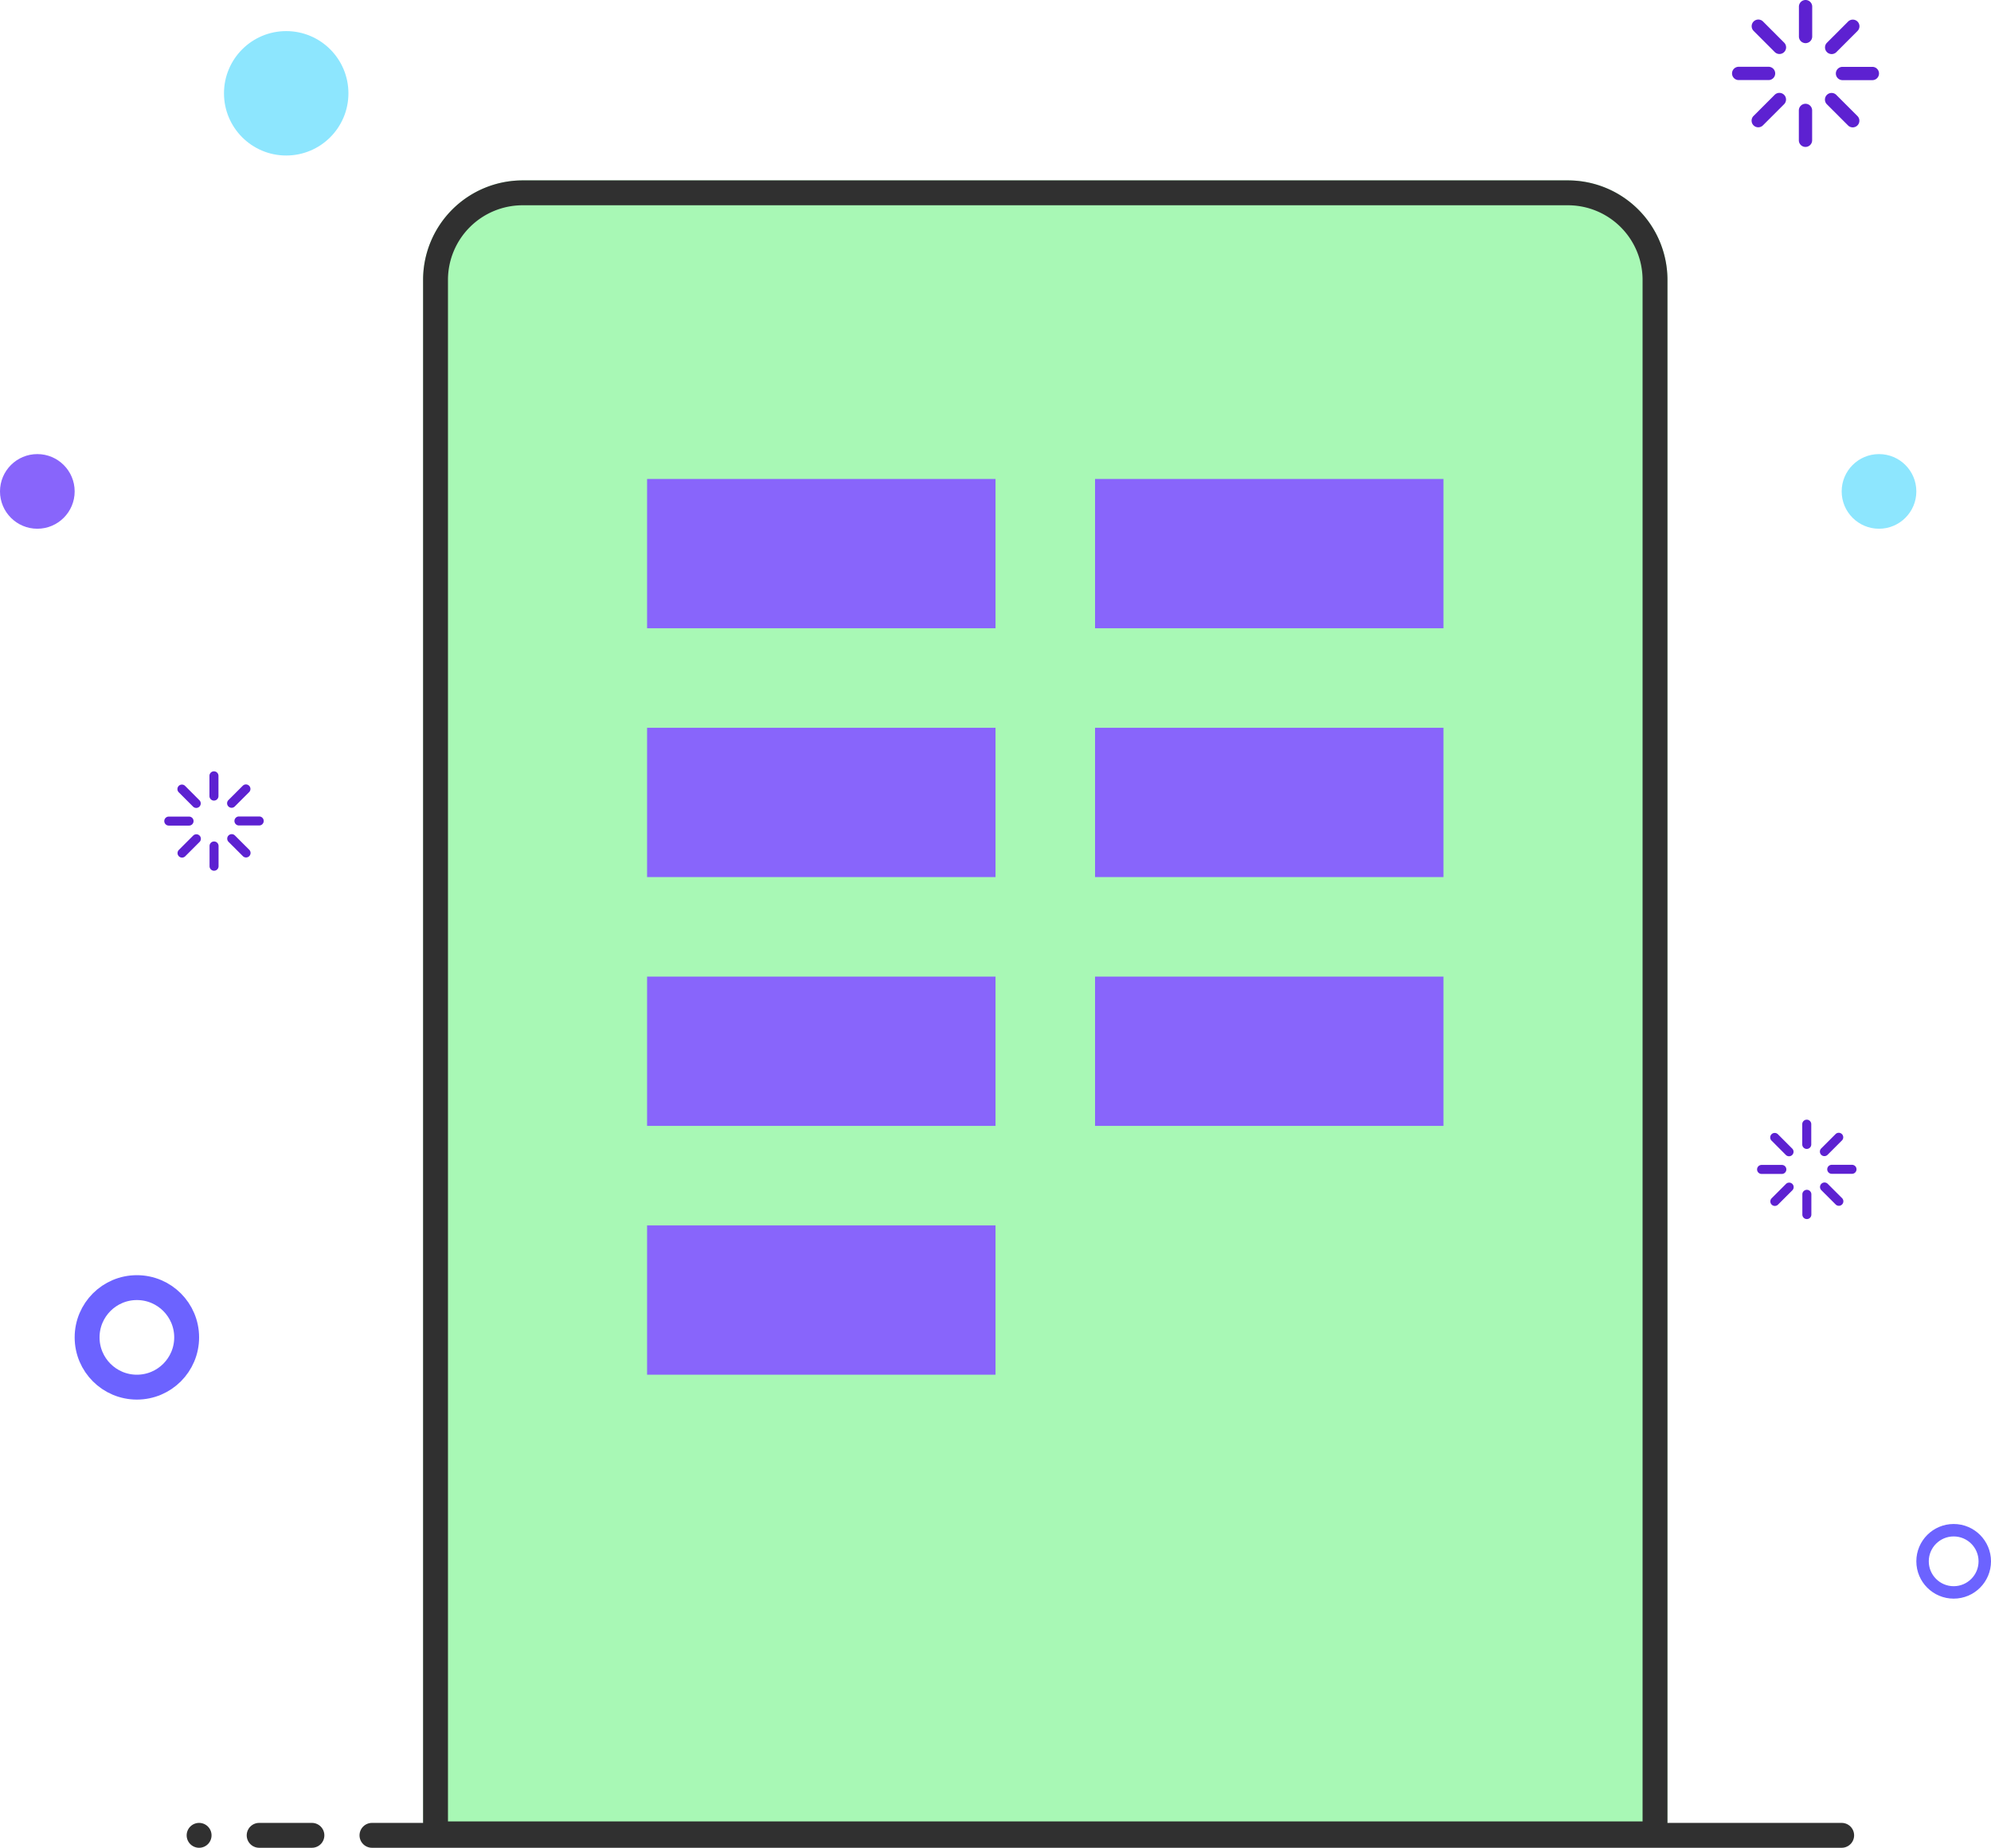 <svg xmlns="http://www.w3.org/2000/svg" width="80" height="74.263" viewBox="0 0 80 74.263">
  <g id="Group_424" data-name="Group 424" transform="translate(-953 -3258.75)">
    <g id="Group_422" data-name="Group 422" transform="translate(42 -2)">
      <path id="Path_866" data-name="Path 866" d="M314.759,109.437a.267.267,0,1,1,.534,0v1.2a.267.267,0,0,1-.534,0v-1.2Zm-1.82.975a.267.267,0,0,1,.378-.378l.849.85a.267.267,0,0,1-.378.378l-.849-.85Zm-.6,1.976a.267.267,0,0,1,0-.534h1.2a.267.267,0,0,1,0,.534Zm.975,1.82a.267.267,0,0,1-.378-.378l.849-.849a.267.267,0,0,1,.378.378l-.849.849Zm1.976.6a.267.267,0,0,1-.534,0v-1.2a.267.267,0,0,1,.534,0v1.2Zm1.82-.975a.267.267,0,0,1-.378.378l-.849-.849a.267.267,0,0,1,.378-.378l.849.849Zm.6-1.976a.267.267,0,0,1,0,.534h-1.2a.267.267,0,1,1,0-.534Zm-.975-1.82a.267.267,0,0,1,.378.378l-.849.85a.267.267,0,0,1-.378-.378Z" transform="translate(668.523 3151.58)" fill="#5d21d1" fill-rule="evenodd"/>
      <circle id="Ellipse_288" data-name="Ellipse 288" cx="1.5" cy="1.5" r="1.5" transform="translate(985 3279)" fill="#8de6fe"/>
      <g id="Ellipse_289" data-name="Ellipse 289" transform="translate(914 3312)" fill="none" stroke="#6c63ff" stroke-width="1">
        <circle cx="2.5" cy="2.5" r="2.5" stroke="none"/>
        <circle cx="2.5" cy="2.5" r="2" fill="none"/>
      </g>
      <g id="Ellipse_290" data-name="Ellipse 290" transform="translate(988 3322)" fill="none" stroke="#6c63ff" stroke-width="0.5">
        <circle cx="1.5" cy="1.5" r="1.5" stroke="none"/>
        <circle cx="1.5" cy="1.5" r="1.25" fill="none"/>
      </g>
      <circle id="Ellipse_291" data-name="Ellipse 291" cx="1.5" cy="1.5" r="1.5" transform="translate(911 3279)" fill="#8865fb"/>
      <path id="Path_867" data-name="Path 867" d="M313.893,109.351a.181.181,0,1,1,.362,0v.814a.181.181,0,0,1-.362,0v-.814Zm-1.234.661a.181.181,0,0,1,.256-.256l.575.576a.181.181,0,0,1-.256.256l-.575-.576Zm-.4,1.339a.181.181,0,0,1,0-.362h.814a.181.181,0,0,1,0,.362Zm.661,1.233a.181.181,0,1,1-.256-.256l.575-.575a.181.181,0,0,1,.256.256l-.575.575Zm1.339.4a.181.181,0,0,1-.362,0v-.814a.181.181,0,0,1,.362,0v.814Zm1.233-.661a.181.181,0,0,1-.256.256l-.576-.575a.181.181,0,0,1,.256-.256l.576.575Zm.4-1.339a.181.181,0,0,1,0,.362h-.814a.181.181,0,1,1,0-.362Zm-.661-1.234a.181.181,0,0,1,.256.256l-.576.576a.181.181,0,0,1-.256-.256Z" transform="translate(605.523 3182.58)" fill="#5d21d1" fill-rule="evenodd"/>
      <path id="Path_868" data-name="Path 868" d="M313.893,109.351a.181.181,0,1,1,.362,0v.814a.181.181,0,0,1-.362,0v-.814Zm-1.234.661a.181.181,0,0,1,.256-.256l.575.576a.181.181,0,0,1-.256.256l-.575-.576Zm-.4,1.339a.181.181,0,0,1,0-.362h.814a.181.181,0,0,1,0,.362Zm.661,1.233a.181.181,0,1,1-.256-.256l.575-.575a.181.181,0,0,1,.256.256l-.575.575Zm1.339.4a.181.181,0,0,1-.362,0v-.814a.181.181,0,0,1,.362,0v.814Zm1.233-.661a.181.181,0,0,1-.256.256l-.576-.575a.181.181,0,0,1,.256-.256l.576.575Zm.4-1.339a.181.181,0,0,1,0,.362h-.814a.181.181,0,1,1,0-.362Zm-.661-1.234a.181.181,0,0,1,.256.256l-.576.576a.181.181,0,0,1-.256-.256Z" transform="translate(669.523 3196.58)" fill="#5d21d1" fill-rule="evenodd"/>
      <circle id="Ellipse_292" data-name="Ellipse 292" cx="2.5" cy="2.5" r="2.5" transform="translate(920 3262)" fill="#8de6fe"/>
    </g>
    <g id="Group_421" data-name="Group 421" transform="translate(-69.5 348.138)">
      <g id="Document" transform="translate(1032.5 2917.862)">
        <g id="Rectangle_330" data-name="Rectangle 330" transform="translate(7 0)" fill="#a8f8b5" stroke="#303030" stroke-width="1">
          <path d="M4,0H46a4,4,0,0,1,4,4V66.954a0,0,0,0,1,0,0H0a0,0,0,0,1,0,0V4A4,4,0,0,1,4,0Z" stroke="none"/>
          <path d="M4,.5H46A3.5,3.5,0,0,1,49.5,4V65.954a.5.5,0,0,1-.5.5H1a.5.5,0,0,1-.5-.5V4A3.5,3.5,0,0,1,4,.5Z" fill="none"/>
        </g>
        <line id="Line_22" data-name="Line 22" x2="59.054" transform="translate(4.946 66.513)" fill="none" stroke="#303030" stroke-linecap="round" stroke-width="1"/>
        <line id="Line_23" data-name="Line 23" x1="2.12" transform="translate(0.413 66.513)" fill="none" stroke="#303030" stroke-linecap="round" stroke-width="1"/>
        <line id="Line_25" data-name="Line 25" transform="translate(-2 66.513)" fill="none" stroke="#303030" stroke-linecap="round" stroke-width="1"/>
      </g>
      <rect id="Rectangle_337" data-name="Rectangle 337" width="14" height="6" transform="translate(1048.5 2929.862)" fill="#8865fb"/>
      <rect id="Rectangle_338" data-name="Rectangle 338" width="14" height="6" transform="translate(1066.5 2929.862)" fill="#8865fb"/>
      <rect id="Rectangle_339" data-name="Rectangle 339" width="14" height="6" transform="translate(1048.5 2939.862)" fill="#8865fb"/>
      <rect id="Rectangle_340" data-name="Rectangle 340" width="14" height="6" transform="translate(1066.5 2939.862)" fill="#8865fb"/>
      <rect id="Rectangle_341" data-name="Rectangle 341" width="14" height="6" transform="translate(1048.5 2949.862)" fill="#8865fb"/>
      <rect id="Rectangle_342" data-name="Rectangle 342" width="14" height="6" transform="translate(1066.5 2949.862)" fill="#8865fb"/>
      <rect id="Rectangle_343" data-name="Rectangle 343" width="14" height="6" transform="translate(1048.5 2959.862)" fill="#8865fb"/>
    </g>
  </g>
</svg>

